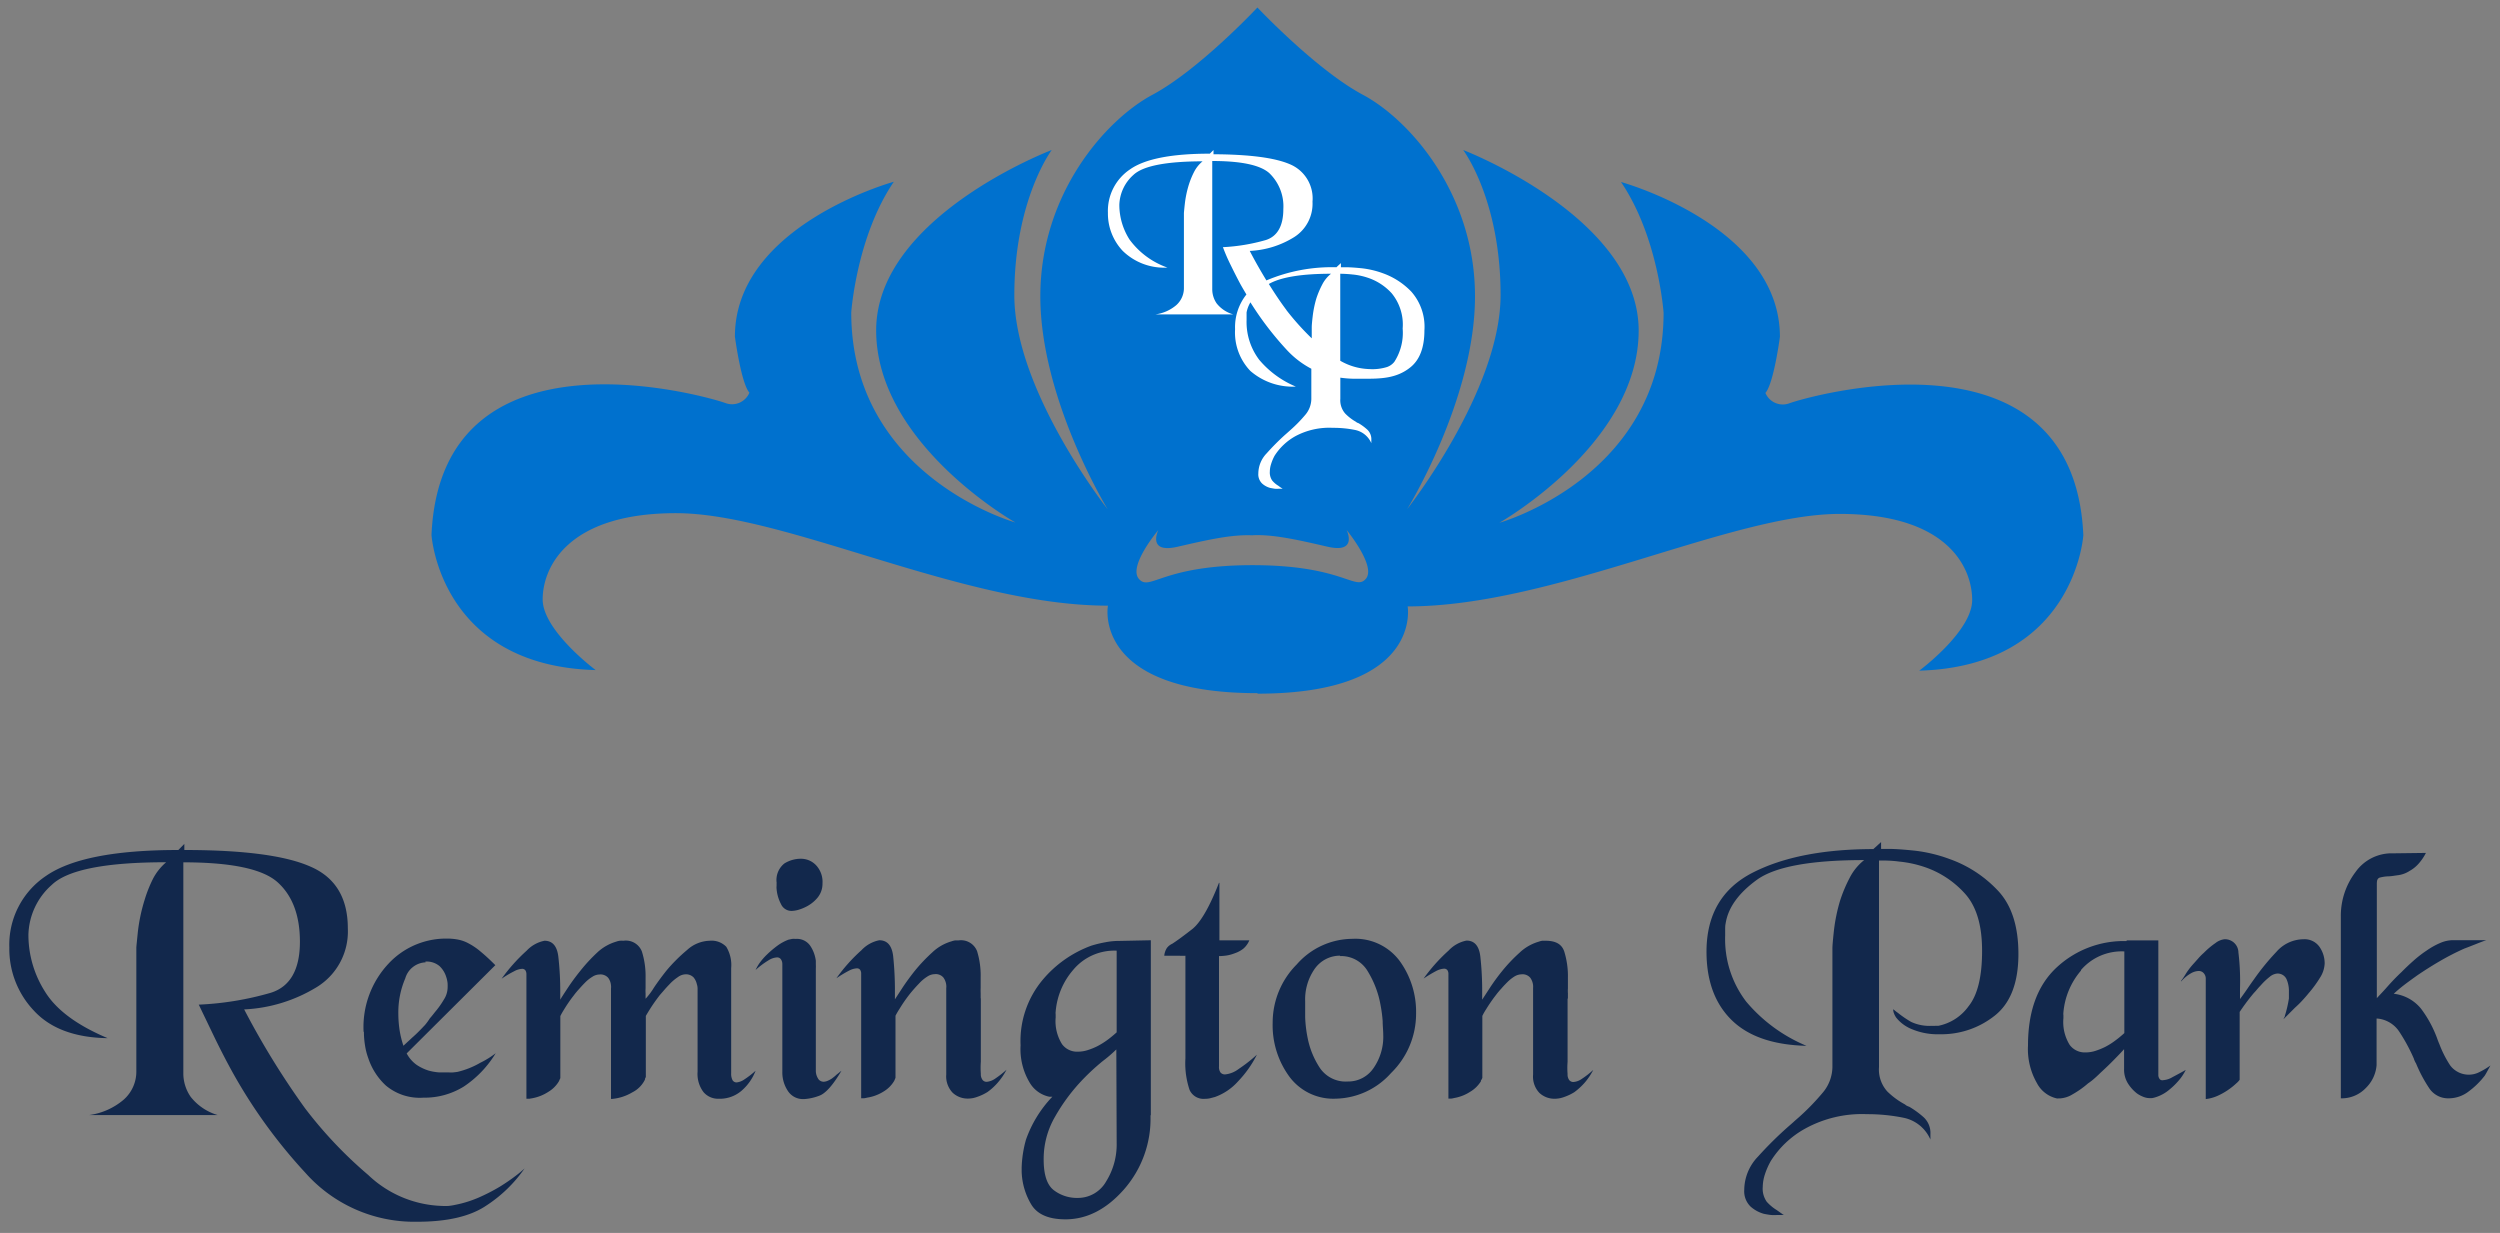 <svg id="Layer_1" data-name="Layer 1" xmlns="http://www.w3.org/2000/svg" viewBox="0 0 300 147.95"><rect x="0" y="0" width="300" height="147.95" fill="#808080" stroke="none"/><defs><style>.cls-1{fill:#0071ce;}.cls-2{fill:#12284c;}.cls-3{fill:#fff;}</style></defs><path class="cls-1" d="M150.28,64.23c2.43-.12,5.26.5,9,1.37s2.31-2,2.31-2,3.6,4.36,2.31,5.86-2.7-1.64-13.6-1.64S138,71,136.67,69.47,139,63.61,139,63.61s-1.41,2.86,2.31,2,6.55-1.49,9-1.37m.61,19c19.83,0,18-10.47,18-10.47,17.48,0,38.75-11.1,51.84-11.1S236.66,68.22,236.66,72s-6.35,8.48-6.35,8.48C249,79.94,250,64.23,250,64.23c-1.13-25.93-33.29-16.58-35.29-15.83a2.26,2.26,0,0,1-2.86-1.25c1-1.12,1.74-6.73,1.74-6.73,0-13.34-19.07-18.58-19.07-18.58,4.49,6.61,5.11,15.69,5.11,15.69,0,19.68-19.7,25.2-19.7,25.2s16.71-9.47,16.71-23.06S175.58,18,175.58,18s4.49,5.93,4.49,17.4-11.2,25.68-11.2,25.68S177,47.9,177,35.56s-7.86-21.2-13.46-24.19S150.89.9,150.89.9s-7,7.48-12.59,10.47-13.46,11.84-13.46,24.19,8.08,25.55,8.08,25.55-11.2-14.21-11.2-25.68S126.21,18,126.21,18s-21.07,8-21.07,21.64,16.71,23.06,16.71,23.06-19.7-5.52-19.7-25.2c0,0,.62-9.08,5.11-15.69,0,0-19.07,5.24-19.07,18.58,0,0,.74,5.61,1.74,6.73a2.26,2.26,0,0,1-2.87,1.25c-2-.75-34.15-10.1-35.28,15.83,0,0,1,15.71,19.7,16.21,0,0-6.36-4.74-6.36-8.48s2.87-10.35,16-10.35,34.36,11.1,51.84,11.1C132.92,72.71,131.07,83.18,150.89,83.18Z"/><path id="Remington" class="cls-2" d="M37.27,104q4.47,1.94,4.47,7.41a7.83,7.83,0,0,1-3.66,7,18.31,18.31,0,0,1-8.78,2.72A96.24,96.24,0,0,0,36.61,133,51.16,51.16,0,0,0,44.19,141,13.42,13.42,0,0,0,53,144.71a7.87,7.87,0,0,0,.84,0,7.36,7.36,0,0,0,.84-.14,13.53,13.53,0,0,0,2.8-.88,22.75,22.75,0,0,0,2.52-1.3c.72-.45,1.35-.88,1.88-1.29a13.06,13.06,0,0,0,1.07-.89,16.55,16.55,0,0,1-4.61,4.47q-2.88,1.94-8.33,1.93a17.46,17.46,0,0,1-13.37-5.88,62.27,62.27,0,0,1-9.2-12.91c-.67-1.25-1.29-2.48-1.88-3.71s-1.16-2.41-1.71-3.56H24a36.66,36.66,0,0,0,8.47-1.41c2.34-.72,3.52-2.77,3.52-6.13,0-3.16-.9-5.54-2.68-7.14s-5.56-2.39-11.31-2.39v25.34a4.92,4.92,0,0,0,.89,2.81,6.44,6.44,0,0,0,3.24,2.18H10.68a8.05,8.05,0,0,0,4.15-1.84,4.48,4.48,0,0,0,1.53-3.47V113.7c0-.06.06-.68.18-1.85a20.6,20.6,0,0,1,.81-3.85,15.89,15.89,0,0,1,1-2.53,6.59,6.59,0,0,1,1.59-2q-10.9,0-13.72,2.71a8.24,8.24,0,0,0-2.81,6,12.69,12.69,0,0,0,2,6.83q2,3.25,7.51,5.57-5.89-.09-8.85-3.3a10.76,10.76,0,0,1-2.95-7.56,9.94,9.94,0,0,1,4.4-8.61Q10,102,21.4,102l.72-.73V102q10.66,0,15.15,2m6.4,19.86v.05a10.09,10.09,0,0,0,.12,1.46A8,8,0,0,0,44.2,127a7.8,7.8,0,0,0,2.1,3.26,6.32,6.32,0,0,0,4.51,1.46,8.91,8.91,0,0,0,4.84-1.33,12.7,12.7,0,0,0,3.83-4,10.66,10.66,0,0,1-1.84,1.14,10,10,0,0,1-1.31.64,10.19,10.19,0,0,1-1.45.46l-.5.06a4.07,4.07,0,0,1-.5,0c-.35,0-.74,0-1.16,0a6.45,6.45,0,0,1-1.29-.22,5.64,5.64,0,0,1-1.41-.67,4,4,0,0,1-1.22-1.39l10.64-10.59c-.64-.64-1.21-1.17-1.71-1.58a7.82,7.82,0,0,0-1.44-1,4.42,4.42,0,0,0-1.28-.48,7.07,7.07,0,0,0-1.44-.13,9.43,9.43,0,0,0-6.94,3,11.12,11.12,0,0,0-3,8.16m7.41-8.4a2.39,2.39,0,0,1,1.7.54,3,3,0,0,1,.79,1.25,3.75,3.75,0,0,1,.18.79,5.73,5.73,0,0,1,0,.65,2.73,2.73,0,0,1-.44,1.32,10.64,10.64,0,0,1-1.09,1.53c-.18.23-.37.48-.59.72A7.27,7.27,0,0,1,51,123c-.53.56-1,1.05-1.51,1.49l-1.08,1a11.49,11.49,0,0,1-.46-1.88,13.73,13.73,0,0,1-.15-2,10.36,10.36,0,0,1,.83-4.2A2.66,2.66,0,0,1,51.08,115.48ZM77.5,129.31v-7.4s.17-.3.49-.81.71-1.07,1.18-1.68l.59-.68c.19-.22.39-.43.59-.64a5.63,5.63,0,0,1,1-.85,1.64,1.64,0,0,1,.88-.33,1.27,1.27,0,0,1,1,.37,1.9,1.9,0,0,1,.39.81,1.69,1.69,0,0,1,.09.53v.44h0v9.54a3.61,3.61,0,0,0,.7,2.43,2.3,2.3,0,0,0,1.84.81,4,4,0,0,0,2.78-1,6,6,0,0,0,1.64-2.36,10.76,10.76,0,0,1-1.36,1.05,1.94,1.94,0,0,1-.92.35.56.56,0,0,1-.48-.26,1.65,1.65,0,0,1-.17-.84V116.18a4.22,4.22,0,0,0-.59-2.57,2.46,2.46,0,0,0-2-.72A4.16,4.16,0,0,0,82.45,114,19.76,19.76,0,0,0,80,116.44c-.58.73-1.09,1.42-1.53,2.08a8.21,8.21,0,0,1-1,1.33v-.65a4.18,4.18,0,0,1,0-.61v-1.27a9.84,9.84,0,0,0-.44-3.13,2.06,2.06,0,0,0-2.23-1.3,2.77,2.77,0,0,0-.42,0,1.63,1.63,0,0,0-.41.1,5.65,5.65,0,0,0-2.33,1.34,19.85,19.85,0,0,0-2,2.17c-.59.73-1.1,1.43-1.54,2.1s-.73,1.12-.87,1.36v-.92A36.69,36.69,0,0,0,67,114.8c-.15-1.27-.7-1.91-1.66-1.91a4,4,0,0,0-2.15,1.2,20.93,20.93,0,0,0-3,3.36,12.46,12.46,0,0,1,1.51-.9,2.21,2.21,0,0,1,.94-.29.49.49,0,0,1,.4.17.86.86,0,0,1,.13.49v14.93l.35,0,.35-.06a5.25,5.25,0,0,0,1.9-.75,3.65,3.65,0,0,0,1.29-1.27,2,2,0,0,0,.09-.2,1.72,1.72,0,0,1,.09-.19v-7.45a8.21,8.21,0,0,1,.46-.81,16.67,16.67,0,0,1,1.16-1.68,9.52,9.52,0,0,1,.66-.79c.23-.26.46-.51.7-.75a4.38,4.38,0,0,1,.87-.69,1.59,1.59,0,0,1,.83-.27,1.22,1.22,0,0,1,1.08.42,1.78,1.78,0,0,1,.32.89,1.49,1.49,0,0,1,0,.36v13.26h.13a5.72,5.72,0,0,0,2.43-.79,3.34,3.34,0,0,0,1.47-1.44.77.77,0,0,0,.06-.15.41.41,0,0,0,0-.16m13.28-13v.05a9.87,9.87,0,0,1,1.53-1.14,2.13,2.13,0,0,1,1-.35.55.55,0,0,1,.5.24,1,1,0,0,1,.16.55v13a4,4,0,0,0,.65,2.21,2.15,2.15,0,0,0,1.89,1h.08a6.18,6.18,0,0,0,1.78-.39c.77-.26,1.67-1.27,2.69-3a2.42,2.42,0,0,0-.28.22l-.33.26a2.91,2.91,0,0,1-.27.24l-.26.2a3.31,3.31,0,0,1-.52.28,1.37,1.37,0,0,1-.49.11.83.83,0,0,1-.57-.26,1.8,1.8,0,0,1-.35-1V116.22a3.7,3.7,0,0,0,0-.46c0-.16,0-.31,0-.46a4.15,4.15,0,0,0-.68-1.82,1.93,1.93,0,0,0-1.73-.81,2.28,2.28,0,0,0-.44,0l-.43.09a5.55,5.55,0,0,0-1.38.76,12.07,12.07,0,0,0-1.25,1.07,7.36,7.36,0,0,0-.86,1,5.45,5.45,0,0,0-.41.7M93.19,106v.33a1.35,1.35,0,0,0,0,.33,4.7,4.7,0,0,0,.53,1.83,1.38,1.38,0,0,0,1.27.82,3.31,3.31,0,0,0,.74-.11,5.25,5.25,0,0,0,.88-.33,4.33,4.33,0,0,0,1.42-1.06A2.63,2.63,0,0,0,98.7,106a2.92,2.92,0,0,0-.78-2.18,2.49,2.49,0,0,0-1.8-.77,3.73,3.73,0,0,0-2,.57,2.54,2.54,0,0,0-.92,2.34Zm24.49,13.77v-.61a6,6,0,0,1,0-.61v-1.27a10,10,0,0,0-.43-3.14,2.07,2.07,0,0,0-2.24-1.29l-.41,0a2.62,2.62,0,0,0-.42.11,5.62,5.62,0,0,0-2.32,1.34,20,20,0,0,0-2.06,2.17q-.87,1.09-1.53,2.1l-.88,1.35v-.91a39.21,39.21,0,0,0-.21-4.27c-.15-1.27-.7-1.91-1.67-1.91a4,4,0,0,0-2.14,1.2,20.06,20.06,0,0,0-3,3.36,14.29,14.29,0,0,1,1.51-.91,2.28,2.28,0,0,1,.94-.28.48.48,0,0,1,.39.17.79.79,0,0,1,.13.49v14.93l.35,0a2,2,0,0,0,.35-.07A5.1,5.1,0,0,0,106,131a3.65,3.65,0,0,0,1.29-1.27,2,2,0,0,0,.09-.2l.08-.19v-7.45a8.5,8.5,0,0,1,.47-.81,18.23,18.23,0,0,1,1.15-1.68c.21-.27.43-.53.66-.79s.47-.51.7-.75a4.9,4.9,0,0,1,.88-.7,1.67,1.67,0,0,1,.83-.26,1.2,1.2,0,0,1,1.07.42,1.86,1.86,0,0,1,.33.89,1.47,1.47,0,0,1,0,.36v.48l0,9.89a2.84,2.84,0,0,0,.77,2.19,2.64,2.64,0,0,0,1.86.7,3.18,3.18,0,0,0,1.07-.2,5.82,5.82,0,0,0,1.25-.59,7,7,0,0,0,1.2-1.09,7.68,7.68,0,0,0,1.08-1.58,11.66,11.66,0,0,1-1.38,1.08,2.1,2.1,0,0,1-1,.37.62.62,0,0,1-.5-.24,1.14,1.14,0,0,1-.2-.73,9.73,9.73,0,0,1,0-1.44v-4.21c0-.37,0-.72,0-1v-2.37m20.4,14v-21l-3.81.08a8.66,8.66,0,0,0-1.64.16,14.34,14.34,0,0,0-1.69.41,13.82,13.82,0,0,0-5.84,4.1,11.42,11.42,0,0,0-2.65,7.86,7.83,7.83,0,0,0,1.07,4.44,3.58,3.58,0,0,0,2.39,1.73h.35a14.26,14.26,0,0,0-3.17,5.17,13.93,13.93,0,0,0-.51,3.28v.57a8.15,8.15,0,0,0,1.16,3.92c.72,1.18,2.08,1.77,4.1,1.77q3.84,0,7-3.57a12.87,12.87,0,0,0,3.2-8.91M134,137.19a8.36,8.36,0,0,1-1.25,4.56,3.89,3.89,0,0,1-3.44,2,4.56,4.56,0,0,1-2.87-.94q-1.2-.94-1.2-3.66a10.08,10.08,0,0,1,1.38-5.17,22.35,22.35,0,0,1,3-4.11,26.45,26.45,0,0,1,2.71-2.54,16.67,16.67,0,0,0,1.63-1.4Zm0-23.11v9.8a14.43,14.43,0,0,1-1.12.92,9.23,9.23,0,0,1-1.21.75,7.9,7.9,0,0,1-1.2.48,3.81,3.81,0,0,1-1.12.17,2.24,2.24,0,0,1-1.9-.89,5.19,5.19,0,0,1-.77-3.22v-.35a1.34,1.34,0,0,1,0-.35,8.74,8.74,0,0,1,2.1-5A6.43,6.43,0,0,1,134,114.08Zm12.28-8.15v0q-1.71,4.38-3.22,5.57c-1,.78-1.8,1.37-2.39,1.75a1.66,1.66,0,0,0-.65.52,2.1,2.1,0,0,0-.31.92h1.84a6.16,6.16,0,0,0,.7,0V127a10,10,0,0,0,.5,3.79,1.83,1.83,0,0,0,1.82,1.07,3.15,3.15,0,0,0,.61-.06l.61-.16a6.8,6.8,0,0,0,2.78-1.88,13.1,13.1,0,0,0,2.26-3.2,18,18,0,0,1-2.21,1.73,3.2,3.2,0,0,1-1.6.64.69.69,0,0,1-.55-.22,1.11,1.11,0,0,1-.19-.74V114.73h.13a7.16,7.16,0,0,0,.72-.06,4.77,4.77,0,0,0,1.07-.29,3.39,3.39,0,0,0,1-.54,2.65,2.65,0,0,0,.72-1h-2.67c-.3,0-.6,0-.92,0v-6.88m6.39,16.77v0a10.42,10.42,0,0,0,2,6.46,6.55,6.55,0,0,0,5.58,2.65,9.11,9.11,0,0,0,6.63-3.08,9.92,9.92,0,0,0,3-7.12,10.39,10.39,0,0,0-1.95-6.3,6.63,6.63,0,0,0-5.71-2.68,8.94,8.94,0,0,0-6.66,3.07,9.89,9.89,0,0,0-2.89,7m8.06-8a3.7,3.7,0,0,1,3.37,1.86,11.59,11.59,0,0,1,1.53,4.1,15.76,15.76,0,0,1,.24,1.84c0,.58.07,1.13.07,1.66a6.55,6.55,0,0,1-1.18,4,3.66,3.66,0,0,1-3.07,1.59,3.74,3.74,0,0,1-3.35-1.62,10,10,0,0,1-1.46-3.54,15.43,15.43,0,0,1-.31-2.54c0-.82,0-1.46,0-1.93a6.4,6.4,0,0,1,1.13-3.87,3.72,3.72,0,0,1,3.07-1.6Zm27.37,5.08v-.61a4.08,4.08,0,0,1,0-.61v-1.27a10,10,0,0,0-.44-3.14c-.29-.86-1-1.29-2.23-1.29l-.42,0a2.28,2.28,0,0,0-.41.11,5.62,5.62,0,0,0-2.32,1.34,19,19,0,0,0-2.06,2.17,23.92,23.92,0,0,0-1.53,2.1l-.88,1.35v-.91a36.69,36.69,0,0,0-.22-4.27c-.15-1.27-.7-1.91-1.66-1.91a4,4,0,0,0-2.15,1.2,20.5,20.5,0,0,0-3,3.36,15.39,15.39,0,0,1,1.51-.91,2.36,2.36,0,0,1,.94-.28.49.49,0,0,1,.4.17.79.79,0,0,1,.13.49v14.93l.35,0a2.41,2.41,0,0,0,.35-.07,5.05,5.05,0,0,0,1.9-.74,3.77,3.77,0,0,0,1.3-1.27c0-.06,0-.12.08-.2a1.72,1.72,0,0,1,.09-.19v-7.45a7,7,0,0,1,.46-.81,18.5,18.5,0,0,1,1.16-1.68,9.52,9.52,0,0,1,.66-.79c.23-.27.46-.51.7-.75a4.86,4.86,0,0,1,.87-.7,1.7,1.7,0,0,1,.84-.26,1.21,1.21,0,0,1,1.07.42,1.86,1.86,0,0,1,.33.89,2.2,2.2,0,0,1,0,.36v.48l0,9.89a2.84,2.84,0,0,0,.76,2.19,2.64,2.64,0,0,0,1.86.7,3.27,3.27,0,0,0,1.08-.2,6.05,6.05,0,0,0,1.25-.59,7.89,7.89,0,0,0,1.2-1.09,7.65,7.65,0,0,0,1.07-1.58,10.23,10.23,0,0,1-1.38,1.08,2,2,0,0,1-1,.37.63.63,0,0,1-.51-.24,1.14,1.14,0,0,1-.19-.73,8.75,8.75,0,0,1,0-1.44v-4.21c0-.37,0-.72,0-1v-2.37"/><path id="Park" class="cls-2" d="M255.2,112.85H259v16.2a.77.77,0,0,0,.2.48.42.42,0,0,0,.38.09,2.53,2.53,0,0,0,1.13-.37c.47-.25,1-.53,1.58-.86a6.26,6.26,0,0,1-.31.55,5,5,0,0,1-.39.55,8.46,8.46,0,0,1-1.27,1.27,4.76,4.76,0,0,1-1.53.87,3.94,3.94,0,0,1-.51.14,3.73,3.73,0,0,1-.46,0,2.08,2.08,0,0,1-.57-.13,3.54,3.54,0,0,1-.83-.44,4.77,4.77,0,0,1-1.05-1.16,3.12,3.12,0,0,1-.48-1.77V125.9q-.34.39-1.14,1.2c-.52.54-1.11,1.1-1.75,1.69-.23.23-.47.45-.7.65a6.63,6.63,0,0,1-.74.57,11,11,0,0,1-1.82,1.29,3.29,3.29,0,0,1-1.56.51H247a.58.58,0,0,1-.18,0,3.57,3.57,0,0,1-2.38-1.82,8.2,8.2,0,0,1-1.08-4.53q0-6.14,3.4-9.33a11.82,11.82,0,0,1,8.43-3.2v0m-5.48,3.55a8.88,8.88,0,0,0-2.1,5,1.34,1.34,0,0,0,0,.35v.35a5.2,5.2,0,0,0,.76,3.22,2.26,2.26,0,0,0,1.91.89,3.86,3.86,0,0,0,1.12-.17,8.34,8.34,0,0,0,1.2-.48,8.52,8.52,0,0,0,1.2-.75,12.76,12.76,0,0,0,1.12-.92v-9.8A6.44,6.44,0,0,0,249.72,116.4Zm12,1.27.05,0a4.48,4.48,0,0,1,1.13-.94,2,2,0,0,1,.92-.29.78.78,0,0,1,.66.29.94.94,0,0,1,.22.59v14.49a4.9,4.9,0,0,0,1.42-.39,8.25,8.25,0,0,0,2.26-1.51,2.17,2.17,0,0,0,.39-.42v-8.14c.67-1,1.24-1.72,1.71-2.28a5.87,5.87,0,0,0,.41-.46c.14-.16.27-.31.42-.46a7.62,7.62,0,0,1,1.05-1,1.62,1.62,0,0,1,.88-.4,1.17,1.17,0,0,1,1.14.64,3.51,3.51,0,0,1,.3,1.51c0,.15,0,.28,0,.41s0,.28,0,.42c-.06.38-.13.75-.22,1.12s-.17.68-.26.94q0,.13-.09.24l-.09.2.66-.66.7-.7c.29-.26.58-.54.85-.83s.54-.59.77-.88a14.19,14.19,0,0,0,1.4-1.9,3.42,3.42,0,0,0,.57-1.73,3.47,3.47,0,0,0-.63-2,2.19,2.19,0,0,0-1.91-.9,4.36,4.36,0,0,0-3.26,1.52,28.58,28.58,0,0,0-2.69,3.3c-.3.41-.58.82-.86,1.23s-.55.78-.81,1.13v-1.26a28.85,28.85,0,0,0-.19-4.34,1.61,1.61,0,0,0-1.69-1.58,2.21,2.21,0,0,0-1.07.46,9.44,9.44,0,0,0-1.38,1.16,7.05,7.05,0,0,0-.72.73l-.68.76a8.87,8.87,0,0,0-.75,1,9.16,9.16,0,0,1-.57.86m23.48-11.78v0c0-.32.12-.52.35-.59a4.61,4.61,0,0,1,1-.15c.35,0,.75-.08,1.21-.14a3.36,3.36,0,0,0,1.38-.52,4,4,0,0,0,1-.79,6,6,0,0,0,.94-1.36l-3.94.05a5.31,5.31,0,0,0-4.51,2.25A8.68,8.68,0,0,0,280.9,110v21.8a4,4,0,0,0,3-1.24,4.3,4.3,0,0,0,1.29-2.74v-5.6a3.52,3.52,0,0,1,2.76,1.64,21.24,21.24,0,0,1,1.71,3.17,1.53,1.53,0,0,0,.11.29,1.51,1.51,0,0,0,.15.28,17.07,17.07,0,0,0,1.55,2.93,2.72,2.72,0,0,0,2.39,1.27,3.94,3.94,0,0,0,2.41-.85,9.61,9.61,0,0,0,1.92-1.9c.12-.21.24-.41.35-.62s.22-.39.31-.57a9.06,9.06,0,0,1-1.51.88,2.79,2.79,0,0,1-3.31-.88,12.94,12.94,0,0,1-1.31-2.58c-.09-.2-.17-.41-.24-.61s-.15-.41-.24-.62a13.78,13.78,0,0,0-1.71-3,4.94,4.94,0,0,0-3.28-1.8c.38-.35.8-.71,1.27-1.07s1-.74,1.53-1.12c.85-.58,1.76-1.16,2.74-1.73a30.46,30.46,0,0,1,2.95-1.51c.47-.17.91-.35,1.34-.52s.85-.34,1.29-.48l-4,0a3.91,3.91,0,0,0-1.53.33,8.81,8.81,0,0,0-1.62.9,14.13,14.13,0,0,0-1.56,1.2c-.51.45-1,.91-1.46,1.38-.65.61-1.22,1.21-1.73,1.79s-.93,1-1.25,1.36V105.89m-60.37-4v0q-9,0-14.53,2.83t-5.54,9.47q0,5.24,3,8.2t9,3.11a19,19,0,0,1-7.24-5.31,12.34,12.34,0,0,1-2.52-7.9c0-.25,0-.49,0-.73s0-.5.06-.77c.3-1.88,1.55-3.61,3.73-5.2s6.47-2.38,12.89-2.38a6.48,6.48,0,0,0-1.75,2.15,17.22,17.22,0,0,0-1.15,2.75,20.89,20.89,0,0,0-.73,3.56c-.12,1.11-.18,1.81-.18,2.11v14.26a4.87,4.87,0,0,1-1.23,3.16,27.92,27.92,0,0,1-2.86,2.93c-.21.18-.42.36-.61.54l-.57.5a44.55,44.55,0,0,0-3.65,3.61,5.82,5.82,0,0,0-1.66,4,2.56,2.56,0,0,0,.75,2,4,4,0,0,0,1.61.88c.3.06.59.11.86.14a6.66,6.66,0,0,0,.73,0h.59a.53.53,0,0,1,.23,0,4.53,4.53,0,0,1-.46-.3l-.41-.29a5.32,5.32,0,0,1-1.2-1,2.72,2.72,0,0,1-.48-1.79,5.09,5.09,0,0,1,.25-1.47,8.69,8.69,0,0,1,.71-1.62,11.34,11.34,0,0,1,4.1-3.88,14.14,14.14,0,0,1,7.43-1.75,21.8,21.8,0,0,1,4.45.44,4.48,4.48,0,0,1,3.18,2.61.63.63,0,0,1,0-.16.41.41,0,0,0,0-.16v-.32a2.57,2.57,0,0,0-.77-2,10.66,10.66,0,0,0-1.77-1.3,1.53,1.53,0,0,1-.27-.11.79.79,0,0,1-.23-.16,9.34,9.34,0,0,1-2.13-1.56,3.93,3.93,0,0,1-1-2.93V103.26c.67,0,1.48,0,2.43.13a13.51,13.51,0,0,1,3,.64,11.4,11.4,0,0,1,4.77,3.08q2.18,2.28,2.17,7c0,3.09-.54,5.3-1.63,6.65a5.89,5.89,0,0,1-3.63,2.34,2.68,2.68,0,0,0-.39,0,2.55,2.55,0,0,1-.38,0,5.22,5.22,0,0,1-2.48-.47,12.39,12.39,0,0,1-1.57-1.07s0,0,0,0l-.3-.22a2.64,2.64,0,0,0-.29-.23,1.45,1.45,0,0,0,.09.48,2.6,2.6,0,0,0,.27.52,4.58,4.58,0,0,0,1.86,1.38,8,8,0,0,0,3.36.62,10.27,10.27,0,0,0,6.63-2.25q2.82-2.25,2.82-7.38t-2.59-7.74a14.64,14.64,0,0,0-5.68-3.66,17.86,17.86,0,0,0-4.17-1c-1.34-.14-2.36-.21-3.09-.21H226a.8.8,0,0,1-.2,0s-.07,0-.07,0v-.82l-.91.82"/><path class="cls-3" d="M162.5,45.45h1.09c2,0,3.94,0,5.63-1.35q1.71-1.35,1.71-4.46A6.36,6.36,0,0,0,169.36,35a8.87,8.87,0,0,0-3.44-2.22,10.84,10.84,0,0,0-2.53-.59c-.8-.08-1.43-.12-1.87-.12h-.44l-.12,0s-.05,0-.05,0v-.5l-.54.5a20.13,20.13,0,0,0-8.4,1.58c-.65-1.07-1.33-2.24-2-3.54a11,11,0,0,0,5.32-1.65,4.74,4.74,0,0,0,2.21-4.26,4.44,4.44,0,0,0-2.71-4.49q-2.7-1.17-9.17-1.2V18l-.44.44q-6.9,0-9.57,1.88a6,6,0,0,0-2.66,5.21,6.53,6.53,0,0,0,1.78,4.58,7.1,7.1,0,0,0,5.36,2,9.58,9.58,0,0,1-4.55-3.37,7.76,7.76,0,0,1-1.22-4.14A5,5,0,0,1,136,21q1.71-1.63,8.31-1.64a3.92,3.92,0,0,0-1,1.23,9.82,9.82,0,0,0-.64,1.54,12.55,12.55,0,0,0-.49,2.32c-.08.72-.11,1.09-.11,1.13v8.93a2.74,2.74,0,0,1-.92,2.11,4.89,4.89,0,0,1-2.52,1.11H148a3.89,3.89,0,0,1-2-1.32,3,3,0,0,1-.53-1.7V19.32c3.48,0,5.76.49,6.84,1.45A5.52,5.52,0,0,1,154,25.1c0,2-.71,3.27-2.12,3.71a22.64,22.64,0,0,1-5.13.85,21.79,21.79,0,0,0,.94,2.16c.36.74.74,1.49,1.14,2.24.24.44.49.85.74,1.28a6.3,6.3,0,0,0-1.36,4.17,6.67,6.67,0,0,0,1.83,5,7.73,7.73,0,0,0,5.46,1.88,11.52,11.52,0,0,1-4.39-3.21,7.52,7.52,0,0,1-1.52-4.79c0-.14,0-.29,0-.44s0-.3,0-.46a3.73,3.73,0,0,1,.46-1.21,37.84,37.84,0,0,0,4.31,5.65,10.92,10.92,0,0,0,3,2.32V47.9a3,3,0,0,1-.75,1.91,16.8,16.8,0,0,1-1.73,1.77l-.37.33-.34.3A28.81,28.81,0,0,0,152,54.4a3.51,3.51,0,0,0-1,2.41,1.53,1.53,0,0,0,.46,1.22,2.38,2.38,0,0,0,1,.53l.52.09a3.62,3.62,0,0,0,.45,0h.35l.14,0-.28-.18-.24-.18a2.81,2.81,0,0,1-.73-.62,1.68,1.68,0,0,1-.29-1.08,3,3,0,0,1,.15-.9,5.45,5.45,0,0,1,.42-1,7,7,0,0,1,2.5-2.35,8.6,8.6,0,0,1,4.49-1,12.86,12.86,0,0,1,2.69.26,2.71,2.71,0,0,1,1.93,1.58s0-.07,0-.1a.29.29,0,0,0,0-.09v-.2a1.57,1.57,0,0,0-.47-1.22,6.31,6.31,0,0,0-1.07-.79.61.61,0,0,1-.17-.07.43.43,0,0,1-.13-.09,5.79,5.79,0,0,1-1.3-1,2.42,2.42,0,0,1-.58-1.77V45.32a13.12,13.12,0,0,0,1.67.13m-.19-12.51a8.2,8.2,0,0,1,1.79.38A6.76,6.76,0,0,1,167,35.19a5.92,5.92,0,0,1,1.32,4.23,6.42,6.42,0,0,1-1,4,1.93,1.93,0,0,1-.87.62,5.89,5.89,0,0,1-2.13.25,7.36,7.36,0,0,1-3.49-1V32.85A14.68,14.68,0,0,1,162.31,32.94Zm-7.95,4.26c-.67-.89-1.37-1.93-2.11-3.12,1.4-.81,3.88-1.23,7.46-1.23a4,4,0,0,0-1.06,1.31,10.85,10.85,0,0,0-.7,1.66,12.75,12.75,0,0,0-.44,2.16c-.08.67-.11,1.1-.11,1.28V40.6A31.44,31.44,0,0,1,154.36,37.2Z"/></svg>